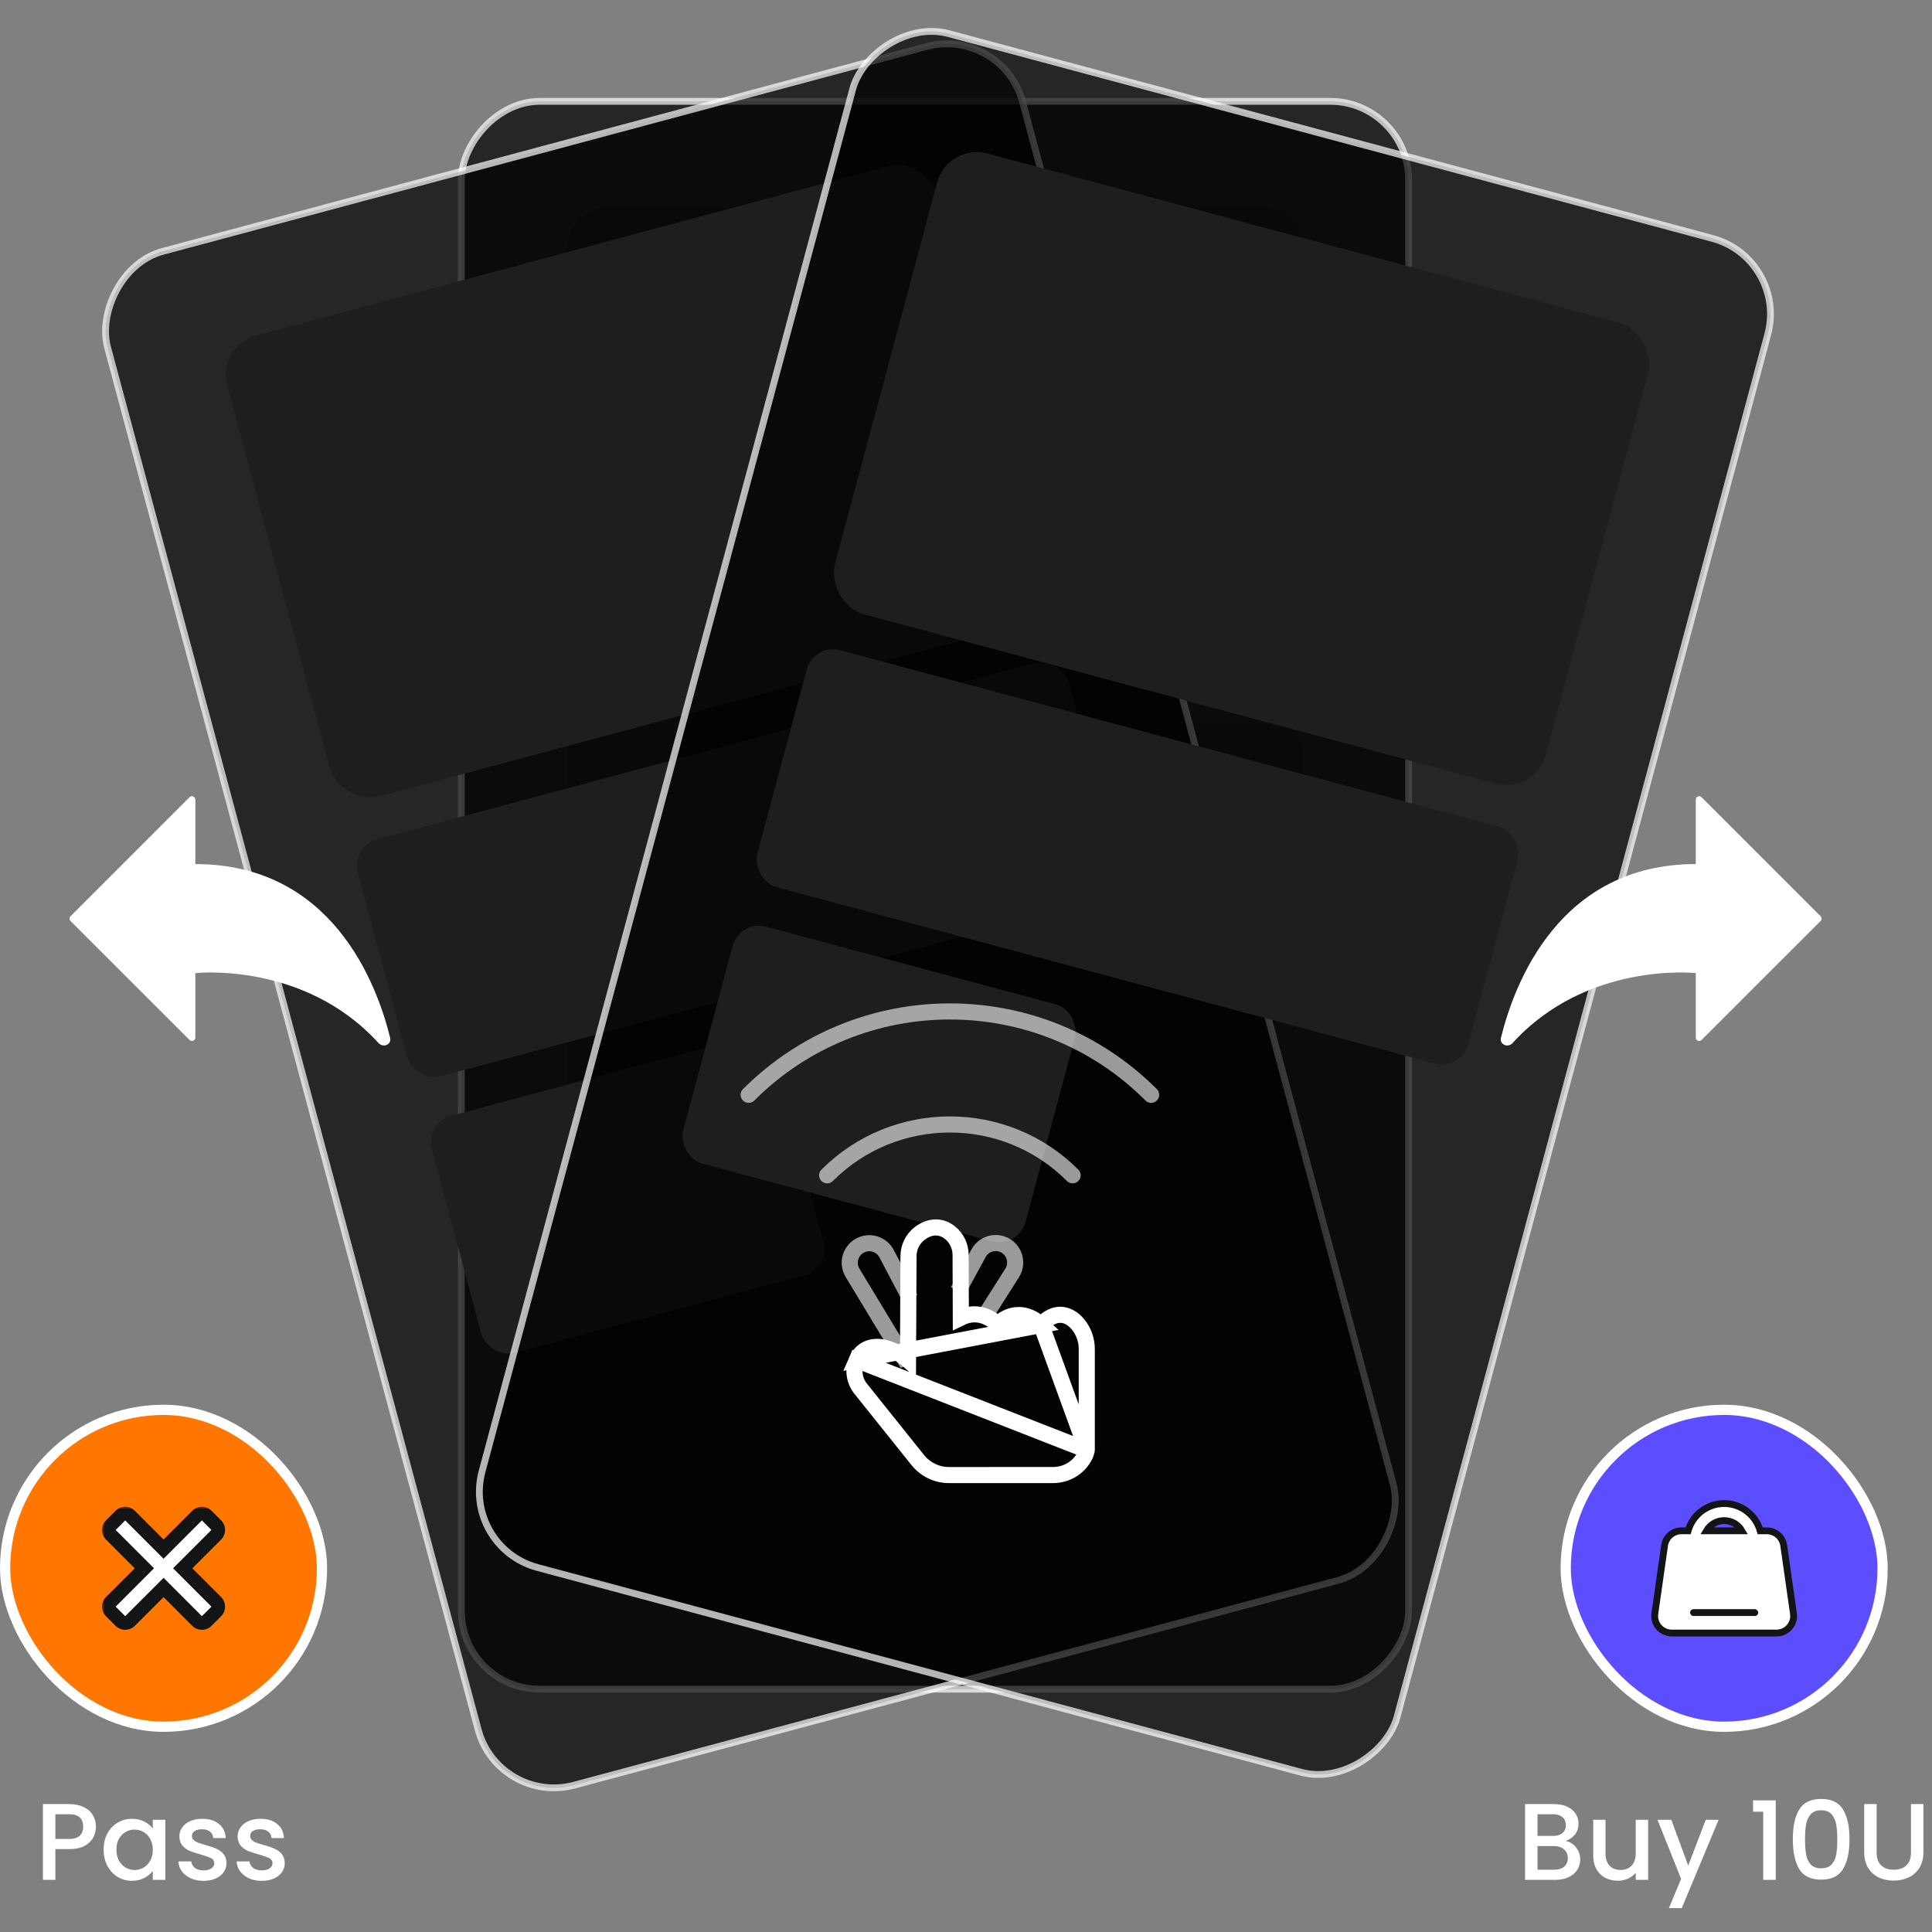 <svg width="240" height="240" viewBox="0 0 240 240" fill="none" xmlns="http://www.w3.org/2000/svg"><rect x="0" y="0" width="240" height="240" fill="#808080" stroke="none"/> <rect x="0.635" y="175.136" width="39.365" height="39.365" rx="19.683" fill="#FF7700"/> <rect x="0.635" y="175.136" width="39.365" height="39.365" rx="19.683" stroke="white" stroke-width="1.27"/> <mask id="path-3-outside-1_1722_843" maskUnits="userSpaceOnUse" x="12.523" y="187.025" width="16" height="16" fill="black"> <rect fill="white" x="12.523" y="187.025" width="16" height="16"/> <path fill-rule="evenodd" clip-rule="evenodd" d="M25.679 188.272C25.348 187.942 24.812 187.942 24.482 188.272L20.317 192.437L16.152 188.272C15.822 187.942 15.286 187.942 14.955 188.272L13.771 189.457C13.44 189.787 13.44 190.324 13.771 190.654L17.936 194.819L13.771 198.983C13.44 199.314 13.44 199.85 13.771 200.181L14.955 201.365C15.286 201.696 15.822 201.696 16.152 201.365L20.317 197.2L24.482 201.365C24.812 201.696 25.348 201.696 25.679 201.365L26.863 200.181C27.194 199.85 27.194 199.314 26.863 198.983L22.699 194.819L26.863 190.654C27.194 190.324 27.194 189.787 26.863 189.457L25.679 188.272Z"/> </mask> <path fill-rule="evenodd" clip-rule="evenodd" d="M25.679 188.272C25.348 187.942 24.812 187.942 24.482 188.272L20.317 192.437L16.152 188.272C15.822 187.942 15.286 187.942 14.955 188.272L13.771 189.457C13.44 189.787 13.44 190.324 13.771 190.654L17.936 194.819L13.771 198.983C13.44 199.314 13.44 199.85 13.771 200.181L14.955 201.365C15.286 201.696 15.822 201.696 16.152 201.365L20.317 197.2L24.482 201.365C24.812 201.696 25.348 201.696 25.679 201.365L26.863 200.181C27.194 199.85 27.194 199.314 26.863 198.983L22.699 194.819L26.863 190.654C27.194 190.324 27.194 189.787 26.863 189.457L25.679 188.272Z" fill="white"/> <path d="M24.482 188.272L23.883 187.674V187.674L24.482 188.272ZM25.679 188.272L26.278 187.674L26.278 187.674L25.679 188.272ZM20.317 192.437L19.719 193.036L20.317 193.634L20.916 193.036L20.317 192.437ZM16.152 188.272L15.554 188.871L16.152 188.272ZM14.955 188.272L15.554 188.871L14.955 188.272ZM13.771 189.457L14.37 190.056H14.37L13.771 189.457ZM13.771 190.654L14.37 190.056H14.37L13.771 190.654ZM17.936 194.819L18.534 195.417L19.133 194.819L18.534 194.22L17.936 194.819ZM13.771 198.983L13.172 198.385H13.172L13.771 198.983ZM13.771 200.181L14.37 199.582L14.37 199.582L13.771 200.181ZM14.955 201.365L15.554 200.766H15.554L14.955 201.365ZM16.152 201.365L15.554 200.766H15.554L16.152 201.365ZM20.317 197.2L20.916 196.602L20.317 196.003L19.719 196.602L20.317 197.2ZM22.699 194.819L22.1 194.22L21.502 194.819L22.1 195.417L22.699 194.819ZM26.863 190.654L26.265 190.055V190.055L26.863 190.654ZM26.863 189.457L26.265 190.055V190.055L26.863 189.457ZM25.08 188.871H25.08L26.278 187.674C25.616 187.013 24.544 187.013 23.883 187.674L25.08 188.871ZM20.916 193.036L25.08 188.871L23.883 187.674L19.719 191.838L20.916 193.036ZM15.554 188.871L19.719 193.036L20.916 191.838L16.751 187.674L15.554 188.871ZM15.554 188.871L15.554 188.871L16.751 187.674C16.09 187.013 15.018 187.013 14.357 187.674L15.554 188.871ZM14.37 190.056L15.554 188.871L14.357 187.674L13.172 188.858L14.37 190.056ZM14.37 190.056L13.172 188.858C12.511 189.519 12.511 190.592 13.172 191.253L14.37 190.056ZM18.534 194.22L14.37 190.056L13.172 191.253L17.337 195.417L18.534 194.22ZM14.37 199.582L18.534 195.417L17.337 194.22L13.172 198.385L14.37 199.582ZM14.37 199.582L14.37 199.582L13.172 198.385C12.511 199.046 12.511 200.118 13.172 200.779L14.37 199.582ZM15.554 200.766L14.37 199.582L13.172 200.779L14.357 201.964L15.554 200.766ZM15.554 200.766H15.554L14.357 201.964C15.018 202.625 16.09 202.625 16.751 201.964L15.554 200.766ZM19.719 196.602L15.554 200.766L16.751 201.964L20.916 197.799L19.719 196.602ZM25.08 200.766L20.916 196.602L19.719 197.799L23.883 201.964L25.08 200.766ZM25.08 200.766L25.08 200.766L23.883 201.964C24.544 202.625 25.616 202.625 26.278 201.964L25.08 200.766ZM26.265 199.582L25.08 200.766L26.278 201.964L27.462 200.779L26.265 199.582ZM26.265 199.582V199.582L27.462 200.779C28.123 200.118 28.123 199.046 27.462 198.385L26.265 199.582ZM22.1 195.417L26.265 199.582L27.462 198.385L23.297 194.22L22.1 195.417ZM26.265 190.055L22.1 194.22L23.297 195.417L27.462 191.253L26.265 190.055ZM26.265 190.055V190.055L27.462 191.253C28.123 190.592 28.123 189.519 27.462 188.858L26.265 190.055ZM25.08 188.871L26.265 190.055L27.462 188.858L26.278 187.674L25.08 188.871Z" fill="#131415" mask="url(#path-3-outside-1_1722_843)"/> <path d="M11.916 226.913C11.916 227.391 11.803 227.843 11.578 228.267C11.352 228.691 10.991 229.039 10.494 229.31C9.997 229.572 9.361 229.703 8.584 229.703H6.877V233.522H5.333V224.109H8.584C9.306 224.109 9.916 224.235 10.413 224.488C10.918 224.732 11.293 225.066 11.537 225.49C11.79 225.915 11.916 226.389 11.916 226.913ZM8.584 228.443C9.171 228.443 9.609 228.312 9.898 228.05C10.187 227.779 10.331 227.4 10.331 226.913C10.331 225.883 9.749 225.368 8.584 225.368H6.877V228.443H8.584ZM12.874 229.757C12.874 229.007 13.028 228.344 13.335 227.766C13.651 227.188 14.075 226.741 14.608 226.425C15.15 226.1 15.746 225.937 16.396 225.937C16.983 225.937 17.493 226.055 17.926 226.289C18.369 226.515 18.721 226.8 18.983 227.143V226.059H20.541V233.522H18.983V232.412C18.721 232.764 18.364 233.057 17.913 233.292C17.461 233.527 16.947 233.644 16.369 233.644C15.728 233.644 15.141 233.482 14.608 233.157C14.075 232.823 13.651 232.362 13.335 231.775C13.028 231.179 12.874 230.506 12.874 229.757ZM18.983 229.784C18.983 229.269 18.875 228.822 18.658 228.443C18.45 228.064 18.175 227.775 17.832 227.576C17.488 227.378 17.118 227.278 16.721 227.278C16.324 227.278 15.953 227.378 15.61 227.576C15.267 227.766 14.987 228.05 14.77 228.43C14.563 228.8 14.459 229.242 14.459 229.757C14.459 230.272 14.563 230.723 14.77 231.111C14.987 231.5 15.267 231.798 15.61 232.005C15.962 232.204 16.333 232.303 16.721 232.303C17.118 232.303 17.488 232.204 17.832 232.005C18.175 231.807 18.45 231.518 18.658 231.139C18.875 230.75 18.983 230.299 18.983 229.784ZM25.278 233.644C24.691 233.644 24.163 233.541 23.693 233.333C23.232 233.116 22.867 232.827 22.596 232.466C22.325 232.096 22.18 231.685 22.162 231.233H23.761C23.788 231.549 23.937 231.816 24.208 232.033C24.488 232.24 24.835 232.344 25.251 232.344C25.684 232.344 26.018 232.263 26.253 232.1C26.497 231.929 26.619 231.712 26.619 231.45C26.619 231.17 26.483 230.962 26.212 230.827C25.95 230.692 25.53 230.543 24.953 230.38C24.393 230.227 23.937 230.078 23.585 229.933C23.232 229.789 22.925 229.567 22.663 229.269C22.411 228.971 22.284 228.579 22.284 228.091C22.284 227.694 22.402 227.332 22.636 227.007C22.871 226.673 23.205 226.411 23.639 226.222C24.081 226.032 24.587 225.937 25.156 225.937C26.005 225.937 26.686 226.154 27.201 226.587C27.725 227.012 28.005 227.594 28.041 228.335H26.497C26.47 228.001 26.334 227.734 26.09 227.536C25.847 227.337 25.517 227.238 25.102 227.238C24.695 227.238 24.384 227.314 24.167 227.468C23.95 227.621 23.842 227.825 23.842 228.077C23.842 228.276 23.914 228.443 24.059 228.579C24.203 228.714 24.379 228.822 24.587 228.904C24.795 228.976 25.102 229.071 25.508 229.188C26.05 229.333 26.492 229.482 26.835 229.635C27.188 229.78 27.49 229.996 27.743 230.285C27.996 230.574 28.127 230.958 28.136 231.437C28.136 231.861 28.018 232.24 27.784 232.574C27.549 232.908 27.215 233.17 26.781 233.36C26.357 233.55 25.856 233.644 25.278 233.644ZM32.513 233.644C31.926 233.644 31.398 233.541 30.928 233.333C30.468 233.116 30.102 232.827 29.831 232.466C29.56 232.096 29.416 231.685 29.398 231.233H30.996C31.023 231.549 31.172 231.816 31.443 232.033C31.723 232.24 32.071 232.344 32.486 232.344C32.919 232.344 33.254 232.263 33.488 232.1C33.732 231.929 33.854 231.712 33.854 231.45C33.854 231.17 33.719 230.962 33.448 230.827C33.186 230.692 32.766 230.543 32.188 230.38C31.628 230.227 31.172 230.078 30.82 229.933C30.468 229.789 30.161 229.567 29.899 229.269C29.646 228.971 29.52 228.579 29.52 228.091C29.52 227.694 29.637 227.332 29.872 227.007C30.107 226.673 30.441 226.411 30.874 226.222C31.317 226.032 31.822 225.937 32.391 225.937C33.24 225.937 33.922 226.154 34.437 226.587C34.96 227.012 35.24 227.594 35.276 228.335H33.732C33.705 228.001 33.57 227.734 33.326 227.536C33.082 227.337 32.752 227.238 32.337 227.238C31.931 227.238 31.619 227.314 31.402 227.468C31.186 227.621 31.077 227.825 31.077 228.077C31.077 228.276 31.15 228.443 31.294 228.579C31.439 228.714 31.615 228.822 31.822 228.904C32.03 228.976 32.337 229.071 32.743 229.188C33.285 229.333 33.728 229.482 34.071 229.635C34.423 229.78 34.725 229.996 34.978 230.285C35.231 230.574 35.362 230.958 35.371 231.437C35.371 231.861 35.254 232.24 35.019 232.574C34.784 232.908 34.45 233.17 34.017 233.36C33.592 233.55 33.091 233.644 32.513 233.644Z" fill="white"/> <rect x="194.497" y="175.136" width="39.365" height="39.365" rx="19.683" fill="#5C4EFF"/> <rect x="194.497" y="175.136" width="39.365" height="39.365" rx="19.683" stroke="white" stroke-width="1.27"/> <path d="M216.38 190.163H211.979C212.419 189.403 213.24 188.893 214.18 188.893C215.119 188.893 215.94 189.403 216.38 190.163ZM214.18 186.776C212.048 186.776 210.252 188.208 209.699 190.163H208.875C207.822 190.163 206.929 190.937 206.78 191.98L205.571 200.445C205.389 201.72 206.378 202.861 207.666 202.861H220.693C221.981 202.861 222.97 201.72 222.788 200.445L221.579 191.98C221.43 190.937 220.537 190.163 219.484 190.163H218.66C218.107 188.208 216.311 186.776 214.18 186.776Z" fill="white" stroke="#131415" stroke-width="0.847"/> <rect x="209.947" y="199.898" width="8.466" height="0.847" rx="0.423" fill="#131415"/> <path d="M194.487 228.687C194.993 228.777 195.422 229.044 195.774 229.486C196.126 229.929 196.302 230.43 196.302 230.99C196.302 231.468 196.176 231.902 195.923 232.29C195.679 232.669 195.322 232.972 194.853 233.197C194.383 233.414 193.837 233.522 193.214 233.522H189.448V224.109H193.038C193.679 224.109 194.23 224.217 194.69 224.434C195.151 224.651 195.498 224.944 195.733 225.314C195.968 225.675 196.085 226.082 196.085 226.533C196.085 227.075 195.941 227.527 195.652 227.888C195.363 228.249 194.975 228.515 194.487 228.687ZM190.992 228.064H192.902C193.408 228.064 193.801 227.951 194.081 227.725C194.37 227.49 194.514 227.156 194.514 226.723C194.514 226.298 194.37 225.969 194.081 225.734C193.801 225.49 193.408 225.368 192.902 225.368H190.992V228.064ZM193.078 232.263C193.602 232.263 194.013 232.136 194.311 231.884C194.609 231.631 194.758 231.279 194.758 230.827C194.758 230.366 194.6 230.001 194.284 229.73C193.968 229.459 193.548 229.324 193.024 229.324H190.992V232.263H193.078ZM204.739 226.059V233.522H203.195V232.642C202.951 232.949 202.63 233.193 202.233 233.373C201.845 233.545 201.429 233.631 200.987 233.631C200.4 233.631 199.872 233.509 199.402 233.265C198.942 233.021 198.576 232.66 198.305 232.182C198.043 231.703 197.912 231.125 197.912 230.448V226.059H199.443V230.217C199.443 230.886 199.61 231.4 199.944 231.762C200.278 232.114 200.734 232.29 201.312 232.29C201.89 232.29 202.346 232.114 202.68 231.762C203.023 231.4 203.195 230.886 203.195 230.217V226.059H204.739ZM213.495 226.059L208.916 237.031H207.318L208.835 233.401L205.896 226.059H207.616L209.716 231.748L211.896 226.059H213.495ZM217.772 225.057V223.648H220.589V233.522H219.032V225.057H217.772ZM222.711 228.457C222.711 226.894 222.973 225.675 223.496 224.8C224.029 223.915 224.941 223.472 226.232 223.472C227.524 223.472 228.431 223.915 228.955 224.8C229.488 225.675 229.754 226.894 229.754 228.457C229.754 230.037 229.488 231.274 228.955 232.168C228.431 233.053 227.524 233.495 226.232 233.495C224.941 233.495 224.029 233.053 223.496 232.168C222.973 231.274 222.711 230.037 222.711 228.457ZM228.237 228.457C228.237 227.725 228.187 227.107 228.088 226.601C227.998 226.095 227.808 225.684 227.519 225.368C227.23 225.043 226.801 224.881 226.232 224.881C225.663 224.881 225.235 225.043 224.946 225.368C224.657 225.684 224.462 226.095 224.363 226.601C224.273 227.107 224.228 227.725 224.228 228.457C224.228 229.215 224.273 229.852 224.363 230.366C224.453 230.881 224.643 231.297 224.932 231.613C225.23 231.929 225.663 232.087 226.232 232.087C226.801 232.087 227.23 231.929 227.519 231.613C227.817 231.297 228.011 230.881 228.102 230.366C228.192 229.852 228.237 229.215 228.237 228.457ZM233.122 224.109V230.109C233.122 230.822 233.307 231.36 233.677 231.721C234.056 232.082 234.58 232.263 235.248 232.263C235.925 232.263 236.449 232.082 236.819 231.721C237.199 231.36 237.388 230.822 237.388 230.109V224.109H238.932V230.082C238.932 230.85 238.765 231.5 238.431 232.033C238.097 232.565 237.65 232.963 237.09 233.224C236.53 233.486 235.912 233.617 235.235 233.617C234.557 233.617 233.939 233.486 233.379 233.224C232.828 232.963 232.39 232.565 232.065 232.033C231.74 231.5 231.578 230.85 231.578 230.082V224.109H233.122Z" fill="white"/> <rect opacity="0.7" x="-0.423" y="0.423" width="117.672" height="197.249" rx="9.735" transform="matrix(-1 8.74228e-08 8.74228e-08 1 174.561 12.165)" fill="black" stroke="white" stroke-width="0.847"/> <rect x="70.434" y="25.71" width="91.428" height="59.259" rx="5.079" fill="#1D1E20"/> <rect x="70.434" y="90.049" width="91.428" height="30.476" rx="3.386" fill="#1D1E20"/> <rect x="70.434" y="125.604" width="44.021" height="30.476" rx="3.386" fill="#1D1E20"/> <rect opacity="0.7" x="-0.299" y="0.518" width="117.672" height="197.249" rx="9.735" transform="matrix(-0.966 0.259 0.259 0.966 124.086 2.838)" fill="black" stroke="white" stroke-width="0.847"/> <rect x="26.917" y="42.995" width="91.428" height="59.259" rx="5.079" transform="rotate(-15 26.917 42.995)" fill="#1D1E20"/> <rect x="43.569" y="105.141" width="91.428" height="30.476" rx="3.386" transform="rotate(-15 43.569 105.141)" fill="#1D1E20"/> <rect x="52.772" y="139.485" width="44.021" height="30.476" rx="3.386" transform="rotate(-15 52.772 139.485)" fill="#1D1E20"/> <rect opacity="0.7" x="-0.518" y="0.299" width="117.672" height="197.249" rx="9.735" transform="matrix(-0.966 -0.259 -0.259 0.966 221.698 31.711)" fill="black" stroke="white" stroke-width="0.847"/> <rect x="117.737" y="17.749" width="91.428" height="59.259" rx="5.079" transform="rotate(15 117.737 17.749)" fill="#1D1E20"/> <rect x="101.085" y="79.895" width="91.428" height="30.476" rx="3.386" transform="rotate(15 101.085 79.895)" fill="#1D1E20"/> <rect x="91.883" y="114.24" width="44.021" height="30.476" rx="3.386" transform="rotate(15 91.883 114.24)" fill="#1D1E20"/> <path d="M24.266 99.333C24.266 98.956 23.81 98.767 23.544 99.034L8.765 113.817C8.6 113.982 8.6 114.25 8.765 114.416L23.544 129.188C23.811 129.455 24.266 129.266 24.266 128.889V120.882C24.266 120.882 37.755 119.387 47.015 129.566C47.606 130.216 48.674 129.761 48.464 128.909C46.807 122.169 41.231 107.339 24.266 107.339V99.333Z" fill="white"/> <path d="M210.654 99.333C210.654 98.956 211.11 98.767 211.377 99.034L226.156 113.817C226.321 113.982 226.321 114.25 226.156 114.416L211.377 129.188C211.11 129.455 210.654 129.266 210.654 128.889V120.882C210.654 120.882 197.165 119.387 187.905 129.566C187.315 130.216 186.247 129.761 186.456 128.909C188.114 122.169 193.689 107.339 210.654 107.339V99.333Z" fill="white"/> <path d="M134.996 180.125L134.003 180.006C134.996 180.125 134.996 180.125 134.996 180.126L134.996 180.127L134.996 180.128L134.995 180.132L134.994 180.14L134.992 180.157C134.99 180.168 134.988 180.182 134.985 180.196C134.98 180.225 134.973 180.259 134.964 180.298C134.946 180.375 134.918 180.47 134.876 180.581C134.792 180.803 134.653 181.083 134.427 181.397C133.588 182.567 132.237 183.235 130.818 183.235C130.818 183.235 130.818 183.235 130.818 183.235L117.887 183.238H117.886C116.377 183.238 114.951 182.551 114.011 181.374L106.92 172.517L106.92 172.517C106.126 171.525 105.906 170.155 106.428 168.957L134.996 180.125ZM134.996 180.125L135.003 180.066V180.006V167.585C135.003 166.45 134.609 165.341 133.874 164.468L133.874 164.468L133.865 164.458C133.242 163.738 132.512 163.33 131.705 163.33C130.6 163.33 129.785 164.092 129.349 164.597M134.996 180.125L129.349 164.597M129.349 164.597C128.422 163.75 127.478 163.358 126.542 163.358C125.394 163.358 124.521 163.954 123.988 164.45C123.971 164.466 123.953 164.483 123.936 164.499C122.994 163.648 122.021 163.27 121.062 163.27C120.41 163.27 119.835 163.447 119.357 163.682L119.351 161.728L119.351 161.727L119.33 155.883L119.33 155.882C119.325 154.816 118.85 153.781 117.986 153.105L117.984 153.104C117.44 152.679 116.846 152.477 116.248 152.477C115.414 152.477 114.716 152.866 114.239 153.232C113.361 153.904 112.864 154.947 112.859 156.032C112.859 156.032 112.859 156.033 112.859 156.033L112.831 161.736L112.831 161.737L112.821 164.066L112.821 164.067L112.797 168.952C112.325 168.537 111.751 168.141 111.062 167.832L111.062 167.832L111.053 167.828C110.278 167.489 109.579 167.315 108.944 167.315C108.311 167.315 107.76 167.491 107.313 167.818C106.877 168.138 106.601 168.558 106.428 168.957L129.349 164.597Z" stroke="white" stroke-width="2"/> <path opacity="0.6" d="M102.753 146C111.174 137.579 124.827 137.579 133.247 146" stroke="white" stroke-width="2" stroke-linecap="round"/> <path opacity="0.6" d="M93 136C106.807 122.193 129.193 122.193 143 136" stroke="white" stroke-width="2" stroke-linecap="round"/> <path opacity="0.6" d="M119.003 160.375L121.566 155.676C122.217 154.483 123.723 154.06 124.899 154.739V154.739C126.091 155.427 126.469 156.968 125.733 158.13L122.128 163.813" stroke="white" stroke-width="2"/> <path opacity="0.6" d="M113.066 161.313L110.133 155.734C109.492 154.515 107.965 154.074 106.772 154.762V154.762C105.595 155.442 105.206 156.956 105.909 158.119L112.753 169.438" stroke="white" stroke-width="2"/> </svg>